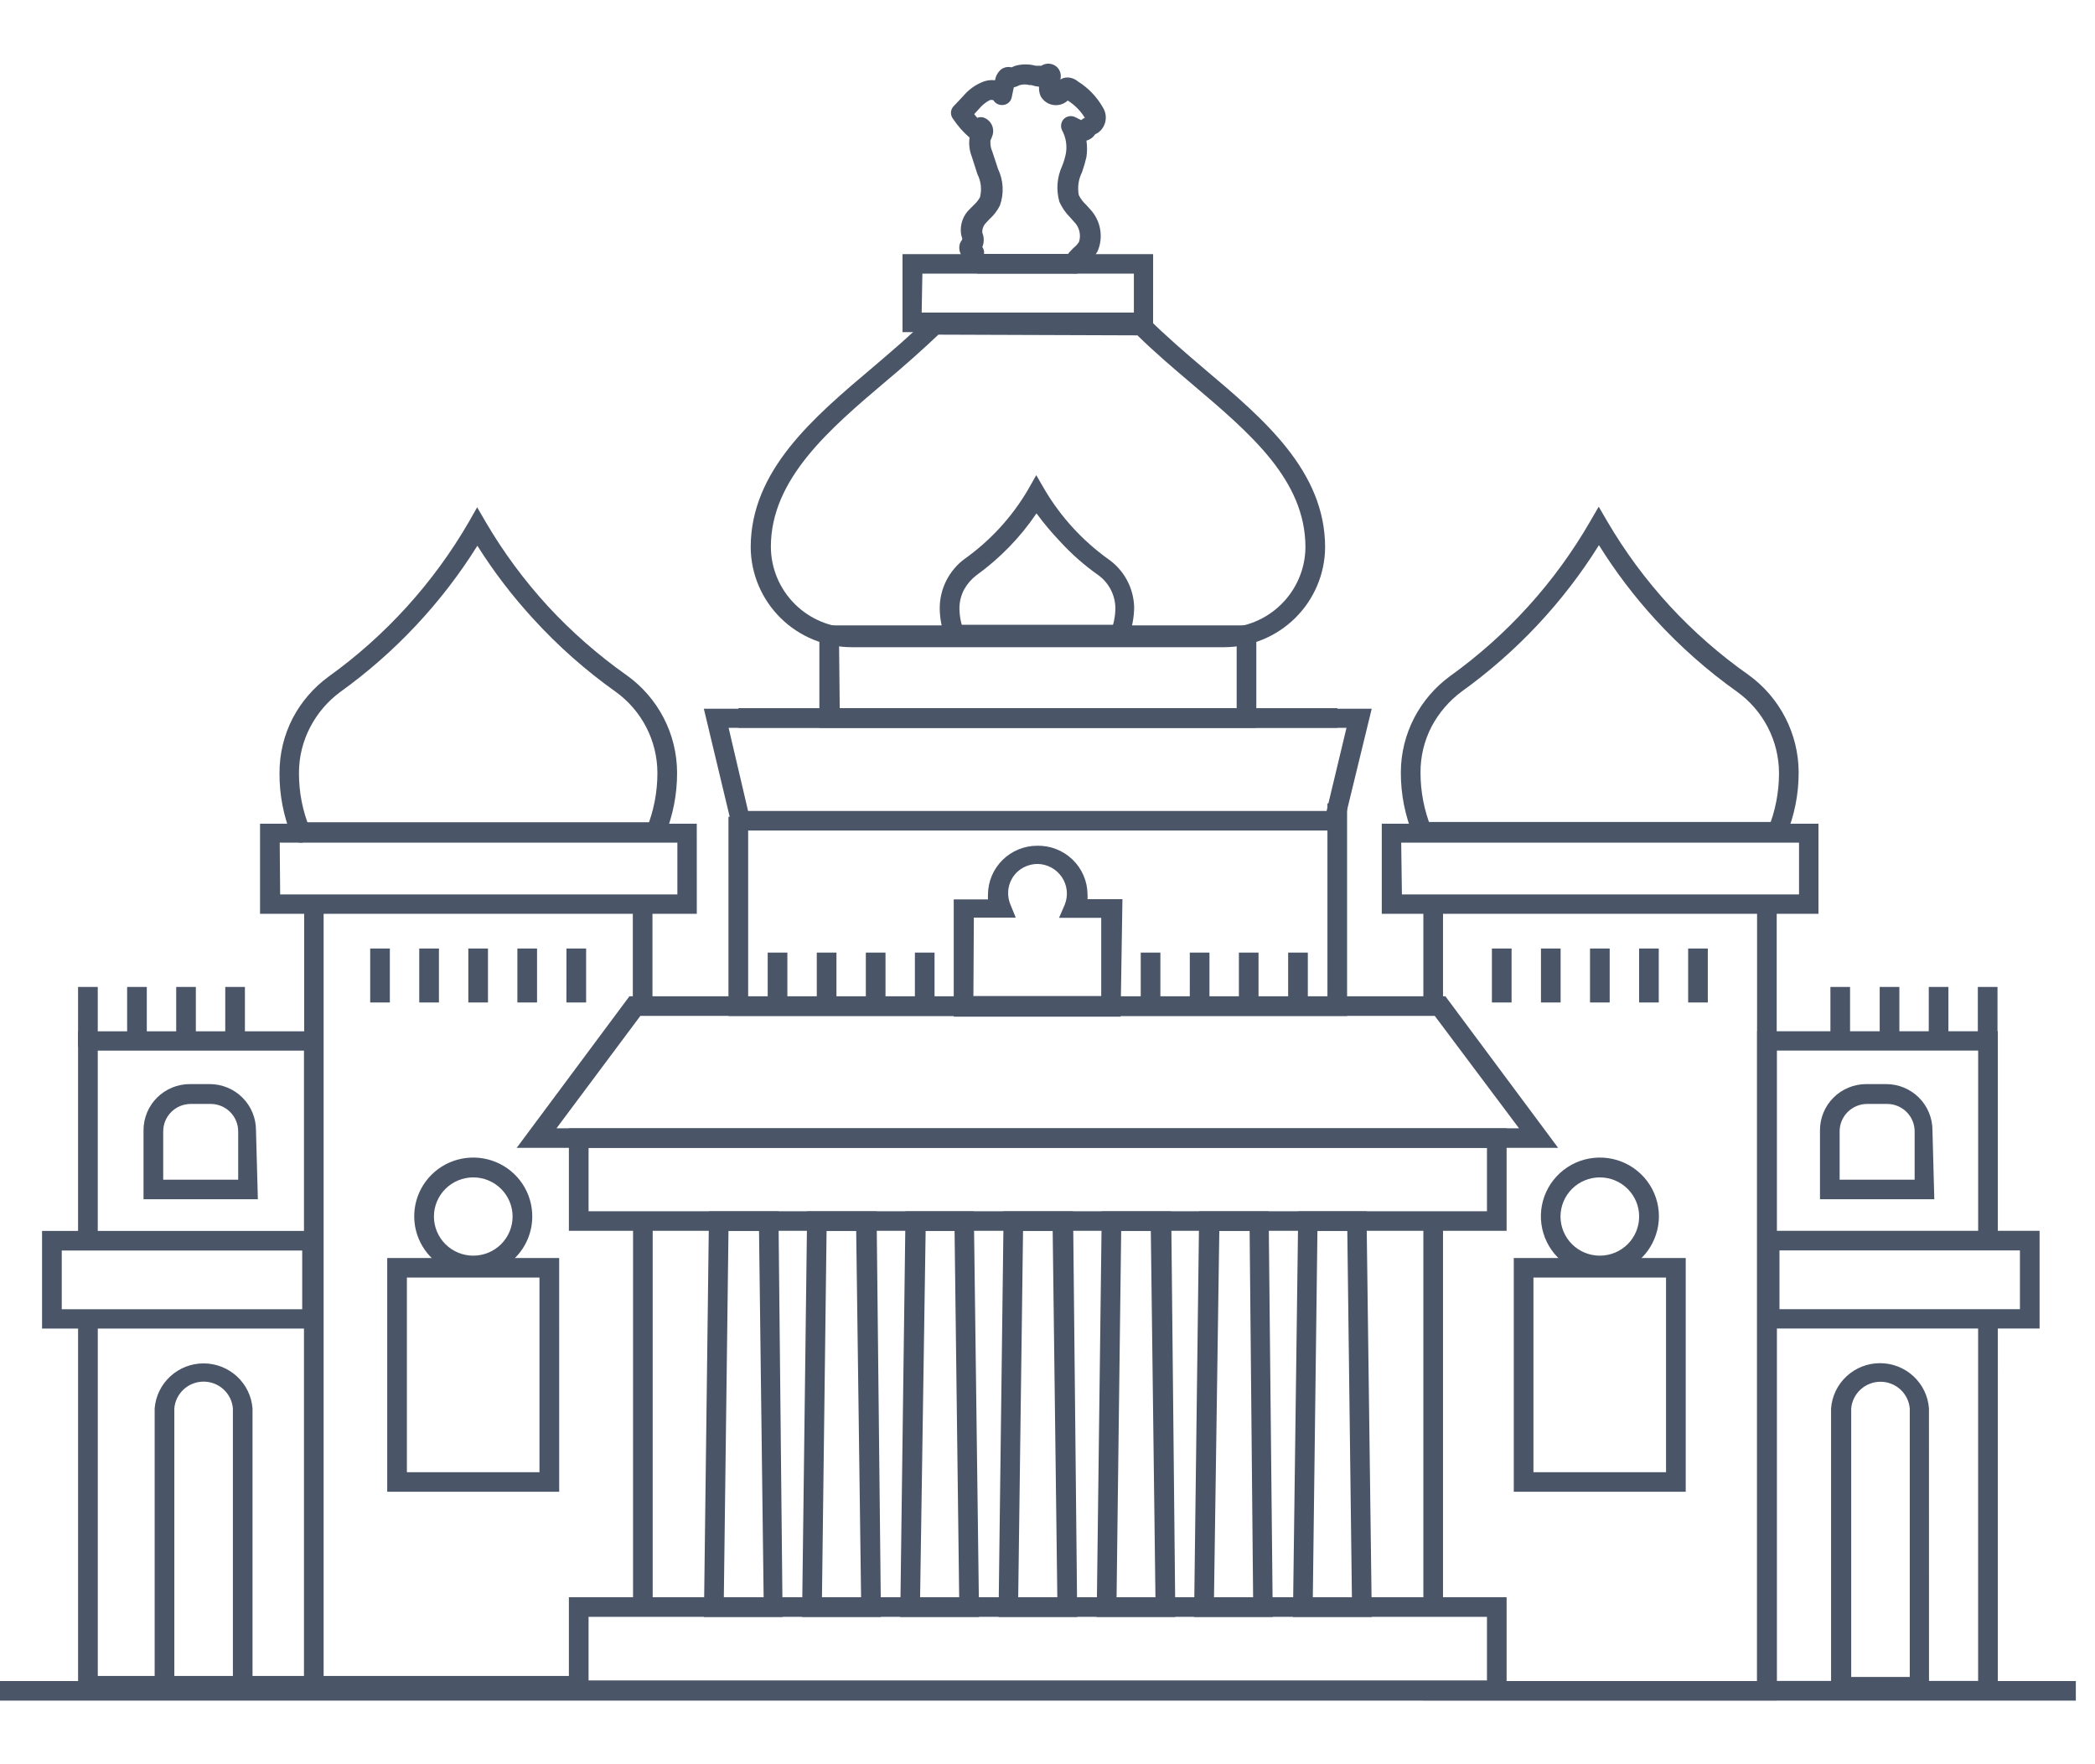 <svg width="95" height="80" viewBox="0 0 95 80" fill="none" xmlns="http://www.w3.org/2000/svg">
<path d="M0 76.228H94.131V77.116H0V76.228Z" fill="#4A5568"/>
<path d="M14.665 76.885H3.541V59.809H4.434V75.998H13.785V47.642H4.433V56.269H3.54V46.766H14.664L14.665 76.885ZM28.696 41H29.587V45.638H28.696V41Z" fill="#4A5568"/>
<path d="M26.25 76.885H13.793V41H14.675V75.998H26.25V76.885ZM28.707 55.382H29.597V72.886H28.706L28.707 55.382ZM64.544 55.382H65.435V72.886H64.544V55.382ZM80.567 77.106H64.544V76.667L64.983 76.656V76.228H79.676V41H80.567V77.106ZM64.544 41H65.435V45.638H64.544V41Z" fill="#4A5568"/>
<path d="M82.46 41.437H62.658V37.352H82.46V41.437ZM63.571 40.559H81.579V38.209H63.539L63.571 40.559ZM90.592 77.102H79.679V46.763H90.593V56.267H89.702V47.64H80.571V76.224H89.7V59.807H90.593L90.592 77.102ZM31.597 41.437H11.792V37.352H31.596L31.597 41.437ZM12.707 40.559H30.716V38.209H12.684L12.704 40.559H12.707ZM14.596 60.246H1.907V55.816H14.595V60.245L14.596 60.246ZM2.801 59.368H13.704V56.705H2.8V59.368H2.801Z" fill="#4A5568"/>
<path d="M92.487 60.243H79.801V55.812H92.487V60.243ZM80.692 59.365H91.596V56.701H80.692V59.365ZM11.451 76.931H7.013V63.866C7.057 63.31 7.31 62.791 7.721 62.413C8.132 62.034 8.672 61.824 9.232 61.824C9.792 61.824 10.332 62.034 10.743 62.413C11.155 62.791 11.407 63.31 11.451 63.866V76.931ZM7.905 76.044H10.561V63.865C10.533 63.534 10.38 63.225 10.134 63C9.889 62.775 9.567 62.651 9.233 62.651C8.899 62.651 8.577 62.775 8.331 63C8.085 63.225 7.933 63.534 7.905 63.865V76.044ZM11.694 54.381H6.508V51.247C6.509 50.694 6.73 50.163 7.123 49.771C7.517 49.38 8.05 49.16 8.606 49.159H9.509C10.066 49.159 10.6 49.379 10.993 49.771C11.387 50.163 11.608 50.694 11.608 51.249L11.693 54.382L11.694 54.381ZM7.401 53.493H10.801V51.301C10.801 50.972 10.669 50.656 10.435 50.423C10.201 50.19 9.884 50.059 9.552 50.059H8.65C8.319 50.059 8.001 50.19 7.767 50.423C7.533 50.656 7.401 50.972 7.401 51.301V53.493ZM87.473 76.93H83.032V63.865C83.074 63.307 83.326 62.786 83.737 62.406C84.149 62.025 84.69 61.814 85.252 61.814C85.814 61.814 86.355 62.025 86.766 62.406C87.178 62.786 87.43 63.307 87.471 63.865L87.473 76.93ZM83.945 76.043H86.6V63.864C86.57 63.534 86.417 63.227 86.172 63.004C85.926 62.781 85.606 62.657 85.273 62.657C84.94 62.657 84.62 62.781 84.374 63.004C84.128 63.227 83.975 63.534 83.945 63.864V76.043ZM87.713 54.381H82.529V51.247C82.529 50.973 82.583 50.701 82.689 50.448C82.794 50.194 82.949 49.964 83.144 49.77C83.339 49.576 83.57 49.423 83.825 49.318C84.079 49.213 84.353 49.159 84.628 49.159H85.531C85.806 49.159 86.079 49.213 86.334 49.318C86.588 49.423 86.82 49.577 87.015 49.771C87.21 49.965 87.364 50.196 87.469 50.449C87.575 50.703 87.629 50.974 87.629 51.249L87.713 54.381ZM83.42 53.493H86.821V51.301C86.821 50.972 86.69 50.656 86.456 50.423C86.222 50.19 85.904 50.059 85.573 50.059H84.669C84.338 50.059 84.02 50.19 83.786 50.423C83.552 50.656 83.42 50.972 83.42 51.301V53.493ZM68.319 55.812H25.797V51.166H68.319V55.812ZM26.689 54.925H67.428V52.052H26.689V54.925ZM68.319 77.087H25.797V72.428H68.319V77.087ZM26.689 76.199H67.428V73.317H26.689V76.199Z" fill="#4A5568"/>
<path d="M70.655 52.05H23.43L28.541 45.178H65.544L70.655 52.05ZM25.235 51.163H68.881L65.061 46.067H29.037L25.235 51.163ZM33.484 32.113H60.644V33.001H33.484V32.113Z" fill="#4A5568"/>
<path d="M61.085 46.071H33.033V37.038H33.926V45.184H60.194V36.432H61.085V46.071Z" fill="#4A5568"/>
<path d="M60.858 37.661H33.238L31.916 32.137H62.202L60.858 37.661ZM33.919 36.773H60.156L61.058 33.004H33.04L33.922 36.773H33.919ZM34.812 43.197H35.704V45.901H34.812V43.197ZM37.038 43.197H37.93V45.901H37.038V43.197ZM39.262 43.197H40.154V45.901H39.262V43.197ZM41.487 43.197H42.378V45.901H41.487V43.197ZM3.541 44.753H4.433V47.457H3.54V44.753H3.541ZM5.765 44.753H6.657V47.457H5.765V44.753ZM7.99 44.753H8.881V47.457H7.99V44.753ZM10.215 44.753H11.106V47.457H10.214L10.215 44.753ZM83.002 44.753H83.893V47.457H83.002V44.753ZM85.237 44.753H86.129V47.457H85.237V44.753ZM87.463 44.753H88.353V47.457H87.461L87.463 44.753ZM89.687 44.753H90.579V47.457H89.687V44.753ZM51.728 43.197H52.619V45.901H51.728V43.197ZM53.953 43.197H54.844V45.901H53.952L53.953 43.197ZM56.178 43.197H57.069V45.901H56.179V43.197H56.178ZM58.413 43.197H59.305V45.901H58.413V43.197ZM50.814 46.101H43.248V40.784H44.801C44.796 40.707 44.796 40.63 44.801 40.554C44.806 39.969 45.043 39.41 45.46 38.998C45.876 38.586 46.439 38.353 47.026 38.351C47.323 38.344 47.617 38.395 47.893 38.503C48.169 38.61 48.421 38.771 48.634 38.976C48.847 39.181 49.017 39.426 49.134 39.697C49.251 39.968 49.312 40.259 49.315 40.554C49.319 40.627 49.319 40.701 49.315 40.774H50.898L50.814 46.101ZM44.14 45.17H49.936V41.62H48.023L48.286 41.014C48.365 40.813 48.395 40.595 48.372 40.38C48.349 40.164 48.274 39.957 48.153 39.777C48.032 39.596 47.87 39.448 47.679 39.343C47.489 39.239 47.275 39.181 47.058 39.176C46.701 39.176 46.357 39.314 46.102 39.563C45.919 39.747 45.794 39.98 45.742 40.234C45.69 40.488 45.714 40.752 45.809 40.993L46.06 41.609H44.16L44.14 45.17ZM25.357 67.645H17.559V57.045H25.356L25.357 67.645ZM18.451 66.758H24.463V57.933H18.451V66.758ZM76.441 67.645H68.644V57.045H76.441V67.645ZM69.536 66.758H75.548V57.933H69.536V66.758Z" fill="#4A5568"/>
<path d="M21.461 57.817C20.931 57.818 20.413 57.661 19.972 57.368C19.532 57.075 19.189 56.659 18.986 56.172C18.784 55.684 18.731 55.148 18.835 54.631C18.939 54.114 19.195 53.639 19.57 53.267C19.945 52.895 20.423 52.642 20.943 52.54C21.463 52.439 22.002 52.493 22.491 52.696C22.98 52.899 23.397 53.242 23.69 53.682C23.983 54.121 24.138 54.637 24.136 55.165C24.136 55.514 24.066 55.86 23.932 56.182C23.797 56.505 23.6 56.797 23.352 57.044C23.103 57.29 22.808 57.485 22.483 57.618C22.159 57.751 21.811 57.819 21.461 57.817ZM21.461 53.39C20.988 53.39 20.534 53.577 20.2 53.91C19.865 54.243 19.677 54.694 19.677 55.165C19.677 55.635 19.865 56.087 20.2 56.42C20.534 56.752 20.988 56.939 21.461 56.939C21.933 56.939 22.387 56.752 22.722 56.42C23.056 56.087 23.244 55.635 23.244 55.165C23.244 54.694 23.056 54.243 22.722 53.91C22.387 53.577 21.933 53.39 21.461 53.39ZM72.546 57.817C71.972 57.817 71.413 57.632 70.952 57.291C70.491 56.95 70.152 56.47 69.987 55.922C69.821 55.375 69.837 54.789 70.031 54.251C70.226 53.713 70.59 53.252 71.068 52.935C71.546 52.619 72.115 52.464 72.688 52.494C73.262 52.524 73.811 52.736 74.254 53.101C74.697 53.465 75.01 53.961 75.147 54.516C75.285 55.071 75.24 55.656 75.017 56.183C74.815 56.669 74.471 57.084 74.031 57.375C73.591 57.666 73.075 57.82 72.546 57.817ZM72.546 53.39C72.073 53.39 71.62 53.577 71.285 53.91C70.951 54.243 70.763 54.694 70.763 55.165C70.763 55.635 70.951 56.087 71.285 56.42C71.62 56.752 72.073 56.939 72.546 56.939C73.019 56.939 73.473 56.752 73.807 56.42C74.142 56.087 74.329 55.635 74.329 55.165C74.329 54.694 74.142 54.243 73.807 53.91C73.473 53.577 73.019 53.39 72.546 53.39ZM55.503 29.348H38.628C37.419 29.348 36.259 28.873 35.4 28.026C34.541 27.179 34.052 26.029 34.041 24.825C34.041 21.338 36.876 18.936 39.626 16.617C40.496 15.874 41.316 15.175 42.05 14.444L42.185 14.318H51.946L52.071 14.444C52.88 15.249 53.781 16.021 54.654 16.763C57.328 19.019 60.089 21.369 60.089 24.826C60.078 26.03 59.589 27.18 58.73 28.027C57.871 28.873 56.712 29.348 55.503 29.348ZM42.553 15.175C41.792 15.895 41.008 16.592 40.203 17.264C37.611 19.458 34.956 21.724 34.956 24.794C34.959 25.768 35.349 26.701 36.041 27.39C36.733 28.079 37.67 28.467 38.649 28.471H55.503C56.477 28.468 57.41 28.084 58.101 27.401C58.792 26.719 59.186 25.794 59.197 24.825C59.197 21.775 56.71 19.666 54.075 17.432C53.237 16.721 52.365 15.98 51.578 15.207L42.553 15.175Z" fill="#4A5568"/>
<path d="M56.969 33.005H37.155V28.357H56.969V33.005ZM38.079 32.127H56.078V29.244H38.048L38.079 32.127ZM52.288 15.061H40.925V11.523H52.29L52.288 15.061ZM41.795 14.174H51.417V12.409H41.826L41.794 14.174H41.795Z" fill="#4A5568"/>
<path d="M48.659 12.402H44.323C44.102 12.336 43.901 12.218 43.735 12.058C43.675 12.002 43.632 11.93 43.611 11.85C43.591 11.77 43.594 11.686 43.62 11.608C43.56 11.525 43.52 11.428 43.506 11.326C43.491 11.224 43.502 11.12 43.536 11.023C43.563 10.969 43.594 10.915 43.631 10.867V10.805C43.608 10.736 43.591 10.666 43.578 10.595C43.551 10.388 43.574 10.178 43.645 9.982C43.717 9.785 43.834 9.609 43.988 9.467L44.145 9.311C44.262 9.205 44.362 9.082 44.438 8.946C44.528 8.595 44.487 8.223 44.323 7.901L44.072 7.117C43.961 6.839 43.924 6.536 43.966 6.239C43.68 5.993 43.429 5.709 43.221 5.395C43.157 5.317 43.122 5.219 43.122 5.118C43.122 5.017 43.157 4.92 43.221 4.841L43.693 4.34C43.915 4.078 44.195 3.87 44.512 3.734C44.702 3.647 44.913 3.614 45.121 3.639C45.15 3.449 45.247 3.275 45.394 3.149C45.46 3.099 45.537 3.065 45.619 3.048C45.701 3.032 45.785 3.034 45.866 3.054L46.044 2.982C46.347 2.899 46.666 2.899 46.967 2.982H47.219C47.332 2.907 47.468 2.875 47.602 2.89C47.737 2.906 47.861 2.968 47.955 3.065C48.02 3.138 48.066 3.226 48.088 3.321C48.11 3.416 48.107 3.515 48.08 3.608C48.173 3.547 48.283 3.514 48.395 3.514C48.572 3.514 48.743 3.577 48.878 3.692C49.349 3.985 49.738 4.392 50.011 4.872C50.127 5.056 50.169 5.276 50.128 5.49C50.087 5.703 49.967 5.892 49.791 6.02L49.655 6.095C49.566 6.234 49.426 6.334 49.266 6.376C49.302 6.622 49.302 6.871 49.266 7.119C49.212 7.351 49.146 7.58 49.066 7.807C48.903 8.13 48.852 8.496 48.92 8.851C49.002 9.012 49.112 9.157 49.245 9.28L49.434 9.489C49.67 9.741 49.828 10.056 49.887 10.395C49.947 10.734 49.906 11.084 49.769 11.4C49.658 11.588 49.516 11.757 49.35 11.9C49.262 11.973 49.184 12.057 49.119 12.151C49.117 12.176 49.117 12.201 49.119 12.225C49.067 12.295 48.996 12.349 48.914 12.38C48.833 12.412 48.745 12.419 48.659 12.402ZM44.619 11.515H48.428C48.511 11.41 48.606 11.326 48.679 11.243C48.78 11.165 48.866 11.07 48.932 10.961C48.981 10.801 48.984 10.63 48.941 10.468C48.899 10.306 48.812 10.159 48.69 10.043L48.533 9.864C48.327 9.66 48.16 9.419 48.04 9.154C47.885 8.614 47.929 8.036 48.165 7.525C48.238 7.342 48.294 7.153 48.333 6.961C48.396 6.604 48.336 6.236 48.165 5.916C48.122 5.833 48.106 5.738 48.12 5.644C48.133 5.551 48.174 5.464 48.238 5.395C48.305 5.33 48.39 5.286 48.483 5.271C48.575 5.256 48.67 5.27 48.754 5.311L49.026 5.446C49.074 5.401 49.131 5.365 49.194 5.342C48.999 5.025 48.734 4.757 48.418 4.559C48.33 4.641 48.224 4.701 48.109 4.736C47.995 4.77 47.873 4.779 47.755 4.759C47.636 4.74 47.523 4.694 47.425 4.625C47.328 4.556 47.247 4.466 47.189 4.361C47.131 4.226 47.106 4.079 47.116 3.932C46.998 3.922 46.882 3.898 46.77 3.859H46.684C46.54 3.819 46.388 3.819 46.243 3.859C46.157 3.903 46.066 3.938 45.972 3.963L45.877 4.413C45.86 4.502 45.815 4.583 45.749 4.645C45.683 4.707 45.599 4.746 45.509 4.758C45.42 4.773 45.328 4.761 45.246 4.723C45.164 4.686 45.095 4.625 45.048 4.548C45.02 4.536 44.989 4.529 44.958 4.529C44.927 4.529 44.897 4.536 44.869 4.548C44.687 4.643 44.527 4.775 44.396 4.935L44.176 5.175L44.312 5.342C44.417 5.301 44.533 5.301 44.638 5.342C44.783 5.403 44.901 5.513 44.97 5.653C45.04 5.793 45.056 5.953 45.017 6.104C44.988 6.197 44.953 6.288 44.911 6.376V6.439C44.906 6.586 44.935 6.733 44.995 6.867L45.257 7.66C45.505 8.182 45.535 8.779 45.341 9.321C45.224 9.554 45.063 9.763 44.869 9.937L44.742 10.072C44.633 10.171 44.563 10.305 44.544 10.451V10.553C44.587 10.656 44.609 10.766 44.609 10.877C44.609 10.989 44.587 11.099 44.544 11.202C44.578 11.246 44.602 11.297 44.614 11.351C44.627 11.405 44.629 11.46 44.619 11.515ZM16.787 43.012H17.678V45.457H16.787V43.012ZM19.012 43.012H19.904V45.457H19.011V43.012H19.012ZM21.237 43.012H22.128V45.457H21.237V43.012ZM23.461 43.012H24.353V45.457H23.461V43.012ZM25.687 43.012H26.578V45.457H25.685L25.687 43.012ZM67.652 43.012H68.544V45.457H67.652V43.012ZM69.877 43.012H70.768V45.457H69.877V43.012ZM72.102 43.012H72.993V45.457H72.101V43.012H72.102ZM74.327 43.012H75.218V45.457H74.327V43.012ZM76.551 43.012H77.443V45.457H76.551V43.012ZM35.488 73.322H31.92L32.151 54.93H35.299L35.488 73.322ZM32.823 72.435H34.628L34.419 55.818H33.034L32.823 72.435ZM39.948 73.322H36.37L36.601 54.93H39.749L39.948 73.322ZM37.273 72.435H39.047L38.825 55.818H37.482L37.273 72.435ZM44.398 73.322H40.822L41.062 54.93H44.159L44.398 73.322ZM41.723 72.435H43.495L43.286 55.818H41.974L41.723 72.435ZM48.848 73.322H45.279L45.511 54.93H48.659L48.848 73.322ZM46.172 72.435H47.945L47.735 55.818H46.391L46.172 72.435ZM53.297 73.322H49.73L49.961 54.93H53.109L53.297 73.322ZM50.632 72.435H52.395L52.185 55.818H50.841L50.632 72.435ZM57.715 73.322H54.146L54.378 54.93H57.527L57.715 73.322ZM55.05 72.435H56.824L56.666 55.818H55.291L55.05 72.435ZM62.206 73.322H58.629L58.87 54.93H61.965L62.206 73.322ZM59.531 72.435H61.304L61.095 55.818H59.74L59.531 72.435ZM29.728 38.169C29.673 38.179 29.616 38.179 29.56 38.169C29.45 38.122 29.363 38.035 29.318 37.925C29.273 37.815 29.273 37.692 29.319 37.583C29.646 36.776 29.813 35.914 29.811 35.045C29.809 34.323 29.634 33.613 29.303 32.972C28.971 32.331 28.491 31.778 27.902 31.357C26.554 30.398 25.312 29.299 24.197 28.079C23.247 27.047 22.393 25.932 21.647 24.747C20.023 27.344 17.906 29.601 15.413 31.39C14.851 31.808 14.393 32.347 14.07 32.966C13.732 33.611 13.555 34.328 13.557 35.055C13.553 35.926 13.723 36.789 14.059 37.593C14.101 37.704 14.098 37.827 14.051 37.936C14.005 38.045 13.917 38.132 13.808 38.178C13.726 38.211 13.636 38.218 13.55 38.2C13.463 38.181 13.384 38.137 13.323 38.074C13.283 38.032 13.252 37.982 13.231 37.927C12.857 37.016 12.667 36.04 12.675 35.055C12.671 34.191 12.875 33.339 13.272 32.57C13.66 31.829 14.213 31.186 14.889 30.69C17.487 28.825 19.658 26.432 21.258 23.671L21.637 23.004L22.025 23.671C22.827 25.041 23.774 26.322 24.848 27.493C25.927 28.66 27.127 29.709 28.427 30.627C29.129 31.13 29.701 31.792 30.097 32.558C30.493 33.324 30.7 34.172 30.703 35.034C30.707 36.019 30.515 36.996 30.137 37.907C30.103 37.986 30.046 38.054 29.973 38.1C29.899 38.147 29.814 38.17 29.727 38.167L29.728 38.169Z" fill="#4A5568"/>
<path d="M13.633 37.285H29.722V38.172H13.633V37.285ZM80.587 38.172C80.531 38.182 80.475 38.182 80.42 38.172C80.31 38.126 80.223 38.039 80.178 37.929C80.133 37.82 80.133 37.697 80.178 37.587C80.505 36.781 80.673 35.919 80.671 35.05C80.668 34.328 80.494 33.618 80.162 32.977C79.83 32.336 79.35 31.783 78.761 31.362C77.414 30.403 76.172 29.304 75.056 28.084C74.105 27.043 73.251 25.918 72.506 24.721C70.883 27.318 68.765 29.575 66.273 31.364C65.711 31.784 65.249 32.322 64.92 32.94C64.584 33.586 64.411 34.303 64.415 35.029C64.413 35.899 64.581 36.761 64.909 37.567C64.954 37.677 64.955 37.8 64.909 37.909C64.864 38.019 64.777 38.106 64.667 38.152C64.613 38.174 64.555 38.185 64.496 38.184C64.438 38.183 64.38 38.17 64.326 38.147C64.272 38.124 64.224 38.09 64.183 38.047C64.143 38.005 64.111 37.955 64.091 37.901C63.712 36.99 63.52 36.014 63.523 35.029C63.523 34.164 63.733 33.312 64.133 32.544C64.52 31.803 65.072 31.16 65.748 30.664C68.345 28.801 70.513 26.408 72.107 23.645L72.495 22.977L72.885 23.645C73.687 25.015 74.633 26.296 75.708 27.467C76.785 28.635 77.984 29.686 79.285 30.601C79.986 31.106 80.557 31.768 80.952 32.534C81.348 33.299 81.557 34.147 81.562 35.008C81.567 35.993 81.374 36.97 80.996 37.881C80.966 37.965 80.911 38.038 80.838 38.09C80.764 38.143 80.677 38.171 80.587 38.172Z" fill="#4A5568"/>
<path d="M64.515 37.274H80.602V38.162H64.515V37.274ZM50.778 29.211C50.723 29.224 50.666 29.224 50.611 29.211C50.557 29.189 50.508 29.157 50.466 29.116C50.425 29.076 50.392 29.027 50.37 28.974C50.347 28.921 50.335 28.863 50.335 28.805C50.335 28.748 50.347 28.69 50.369 28.637C50.502 28.304 50.573 27.951 50.578 27.593C50.577 27.297 50.507 27.006 50.372 26.743C50.237 26.48 50.042 26.253 49.802 26.079C49.163 25.628 48.575 25.11 48.05 24.532C47.674 24.137 47.323 23.718 47.001 23.279C46.265 24.368 45.341 25.319 44.273 26.088C44.044 26.264 43.855 26.485 43.716 26.736C43.578 27.001 43.506 27.295 43.506 27.593C43.511 27.951 43.582 28.305 43.715 28.637C43.737 28.69 43.748 28.748 43.748 28.805C43.748 28.863 43.737 28.92 43.714 28.974C43.692 29.027 43.659 29.076 43.618 29.116C43.577 29.157 43.528 29.189 43.474 29.212C43.42 29.233 43.363 29.245 43.305 29.245C43.247 29.244 43.189 29.233 43.136 29.211C43.082 29.188 43.033 29.156 42.992 29.115C42.951 29.074 42.919 29.025 42.897 28.972C42.709 28.525 42.613 28.046 42.613 27.562C42.616 27.131 42.719 26.707 42.914 26.323C43.109 25.939 43.39 25.604 43.737 25.347C44.907 24.515 45.886 23.448 46.612 22.213L46.99 21.546L47.378 22.215C48.111 23.45 49.093 24.521 50.263 25.359C50.613 25.604 50.9 25.927 51.102 26.303C51.304 26.678 51.416 27.094 51.429 27.52C51.428 28.002 51.334 28.482 51.156 28.93C51.126 29.007 51.074 29.075 51.007 29.124C50.94 29.174 50.861 29.203 50.778 29.211Z" fill="#4A5568"/>
<path d="M43.344 28.331H50.763V29.218H43.344V28.329V28.331Z" fill="#4A5568"/>
</svg>
